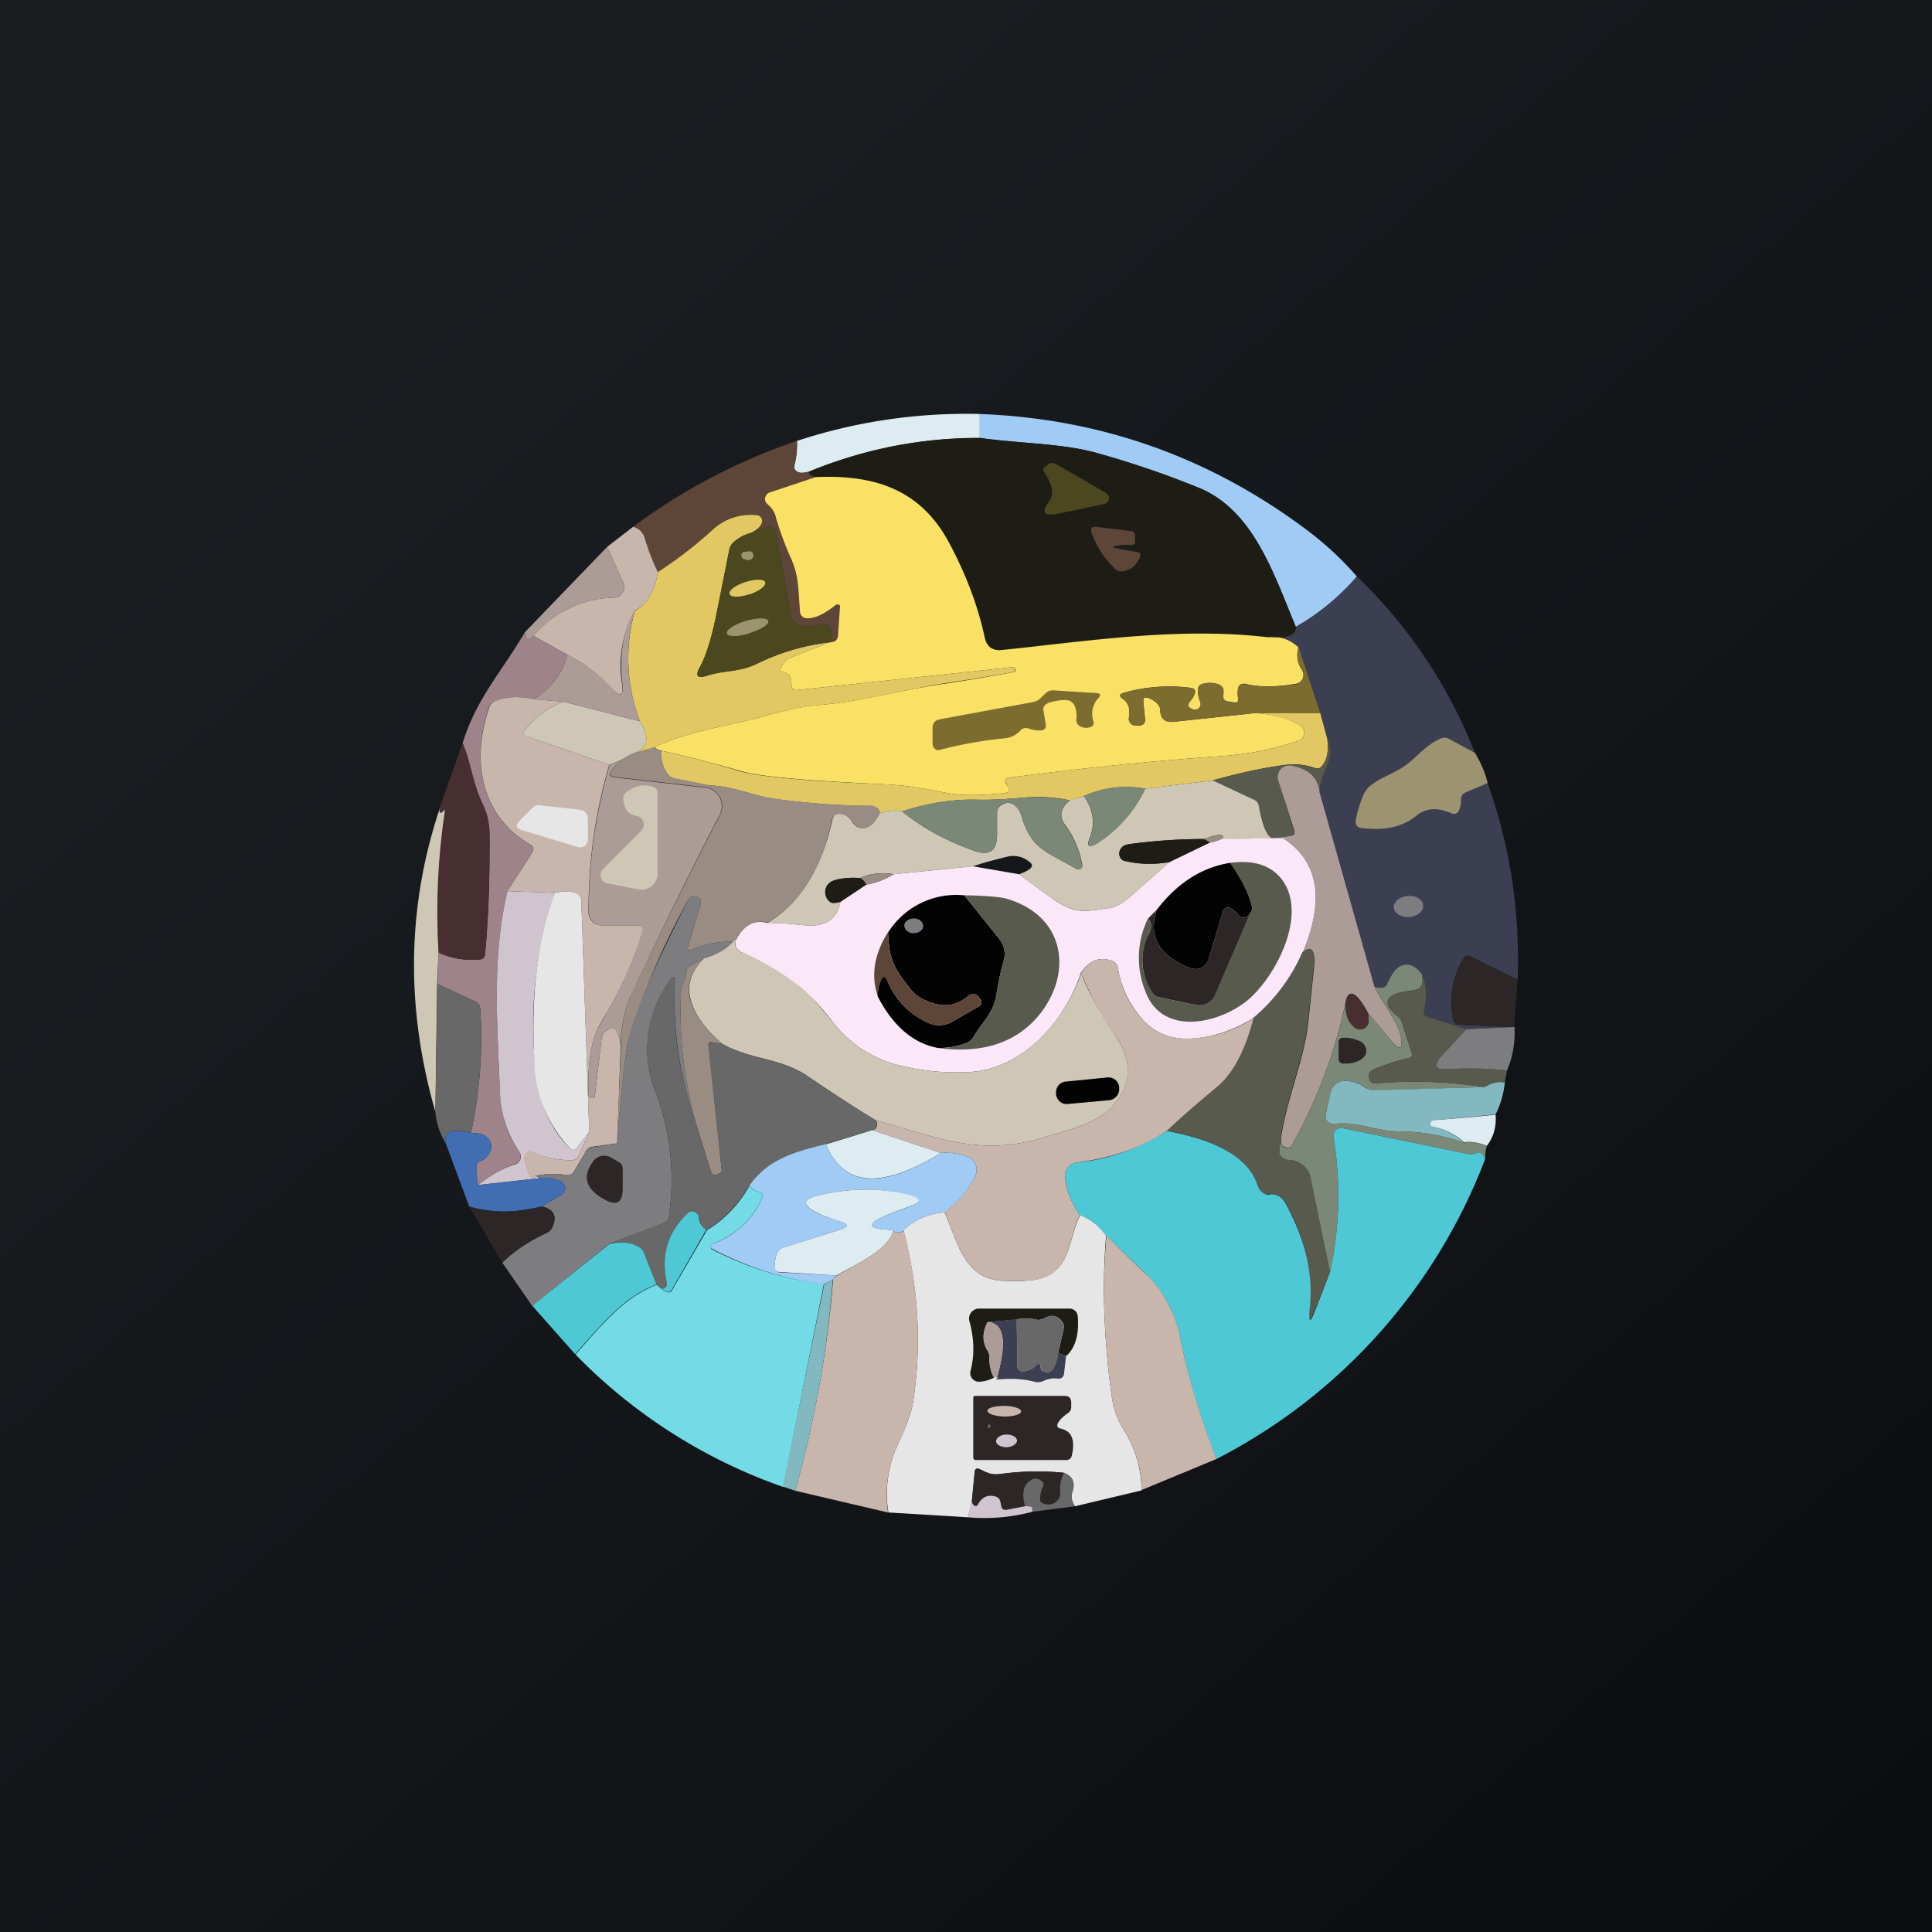 <!-- by TradingView --><svg width="56" height="56" viewBox="0 0 56 56" xmlns="http://www.w3.org/2000/svg"><path fill="url(#a)" d="M0 0h56v56H0z"/><path d="M28.4 12v.7c-1.69-.01-3.34.31-4.95.97-.15.04-.26.05-.34 0a.17.17 0 0 1-.08-.08.17.17 0 0 1 0-.11c.06-.23.08-.47.07-.7a15.7 15.7 0 0 1 5.3-.78Z" fill="#DDECF1"/><path d="M39.33 16.71a6.7 6.7 0 0 1-1.77 1.46c-.64-1.53-1.23-3.4-2.83-4.04-.99-.4-2-.74-3.01-1.02-.98-.26-2.22-.26-3.32-.42V12c3.47.13 6.59 1.23 9.37 3.28.6.44 1.12.92 1.56 1.43Z" fill="#9FCBF5"/><path d="M28.4 12.7c1.1.15 2.34.15 3.32.41 1.02.28 2.02.62 3 1.02 1.61.64 2.2 2.51 2.84 4.04.02.25-.26.35-.82.3-2.63-.3-5.4.14-7.7.37-.28.02-.44-.1-.5-.37a10.5 10.5 0 0 0-1.01-2.7c-.83-1.6-2.18-2.02-3.9-1.94-.14-.04-.2-.1-.18-.16 1.61-.66 3.26-.98 4.95-.98Z" fill="#1D1D16"/><path d="M23.1 12.78c.01.23-.01.47-.08.7a.17.17 0 0 0 .01.11c.02.04.05.07.08.09.08.04.19.03.34-.01-.02.06.04.12.19.16l-1.35.45a.2.2 0 0 0-.05.33c.12.1.2.23.26.43.07.26.21.64.42 1.13.23.54.21.9.27 1.58a.2.2 0 0 0 .18.17c.23.02.51-.11.85-.38a.09.09 0 0 1 .1-.01.09.09 0 0 1 .04.08l-.07.81c-.01.14-.1.2-.26.2.1-.25.09-.42-.05-.51a.17.17 0 0 0-.15-.02c-.29.1-.54.09-.76-.03a.25.25 0 0 1-.13-.18l-.45-2.42c-.03-.17-.13-.22-.28-.17l-.45.16c.18-.08.29-.18.32-.3a.17.17 0 0 0-.15-.22c-.49-.04-.92.1-1.28.43-.48.44-1.01.85-1.58 1.22a6.75 6.75 0 0 1-.37-.94c-.06-.2-.17-.32-.35-.37a17.09 17.09 0 0 1 4.75-2.49Z" fill="#5D4538"/><path d="M30.25 13.66a.07.07 0 0 1-.01-.04v-.03c.03-.05.09-.1.18-.15a.2.2 0 0 1 .19.01l1.45.84a.17.17 0 0 1 .08.18.17.17 0 0 1-.13.14l-1.34.28c-.42.08-.5-.04-.26-.36.15-.2.1-.49-.16-.87Z" fill="#4B481F"/><path d="M36.74 18.47c.36-.04.66.06.9.29a.75.75 0 0 0 .1.66.27.27 0 0 1 .02.25.26.26 0 0 1-.2.15c-.59.1-1.08.1-1.47 0-.1-.01-.16.02-.2.11a.93.93 0 0 0 0 .33c0 .09-.04.12-.12.1l-.19-.03c-.1-.02-.14-.08-.12-.19v-.08a.2.2 0 0 0-.13-.22.77.77 0 0 0-.46-.02c-.1.02-.15.09-.15.19 0 .11.03.23.07.34.01.03.02.06.01.08a.16.16 0 0 1-.17.14.26.26 0 0 1-.12-.04c-.08-.05-.09-.1-.03-.18.08-.1.13-.18.15-.24.03-.1 0-.15-.1-.17a4.8 4.8 0 0 0-1.95.14c-.14.04-.15.1-.03.18.16.11.22.3.17.55a.2.2 0 0 0 .21.22h.11c.11-.02.16-.08.15-.2l-.05-.47c-.01-.14.04-.18.17-.12.2.09.31.2.32.33 0 .26.14.38.4.35l2.34-.25c.52.02.95.14 1.31.35a.25.25 0 0 1-.04.45c-.73.25-1.5.4-2.29.45-1.94.14-3.97.34-6.09.62-.1.01-.14.07-.1.17l.06.1c.05.11.01.17-.1.18-.45.04-1.1.1-1.65 0-.78-.15-1.21-.23-1.87-.26-2.22-.1-3.6-.22-4.12-.38-.77-.22-1.54-.42-2.3-.59a.31.31 0 0 1-.2-.1c.96-.48 2.1-.6 3.16-.9.64-.18 1.2-.3 1.67-.33 1.23-.11 2.3-.44 3.63-.62a57.4 57.4 0 0 0 1.99-.34v-.07a.08.08 0 0 0-.04-.05.07.07 0 0 0-.05-.01l-6.22.66c-.12.01-.18-.04-.18-.17.01-.2-.07-.31-.24-.35-.08-.01-.1-.06-.06-.14l.08-.12a.3.3 0 0 1 .15-.14l1.16-.46c.16 0 .25-.06.26-.2a79.04 79.04 0 0 1 .06-.86.09.09 0 0 0-.13-.02c-.34.27-.62.4-.85.38a.2.2 0 0 1-.18-.17c-.06-.69-.03-1.04-.27-1.58a9.37 9.37 0 0 1-.42-1.13.73.73 0 0 0-.26-.43.2.2 0 0 1 .05-.33l1.35-.45c1.7-.08 3.06.35 3.89 1.94.5.94.83 1.85 1.01 2.7.06.27.22.4.5.37 2.3-.23 5.07-.68 7.7-.37Z" fill="#F8E164"/><path d="M21.76 15.45c-.19.05-.35.14-.49.26a.4.4 0 0 0-.13.22c-.3 1.53-.46 2.3-.47 2.3-.12.5-.25.87-.39 1.12-.13.24-.07.32.2.24.53-.18.94-.09 1.5-.37a6.38 6.38 0 0 1 2.05-.6l-1.16.46a.3.3 0 0 0-.15.14l-.08.12c-.04.08-.02.13.06.14.17.04.25.15.24.35 0 .13.05.18.18.17l6.22-.66.05.01c.02.02.03.03.03.05v.07a57.69 57.69 0 0 1-2 .33c-1.31.2-2.38.52-3.61.63-.48.04-1.03.15-1.67.33-1.06.3-2.2.42-3.16.9l-.68.2c.48-.15.56-.46.25-.95a5.1 5.1 0 0 1-.15-3.2c.36-.2.58-.57.67-1.13.57-.37 1.1-.78 1.58-1.22.36-.33.8-.47 1.28-.43a.17.17 0 0 1 .15.23c-.03.1-.14.2-.32.29Z" fill="#E2C862"/><path d="M24.03 18.62c-.72.09-1.4.29-2.05.6-.56.28-.97.2-1.5.37-.27.08-.33 0-.2-.24.14-.25.27-.62.4-1.12l.46-2.3a.4.4 0 0 1 .13-.22c.14-.13.3-.21.49-.26l.45-.16c.16-.05.25 0 .28.17l.45 2.42c.01.08.05.14.13.18.22.12.47.13.76.03l.08-.01c.02 0 .05.01.07.03.14.1.15.26.05.5Z" fill="#4B481F"/><path d="M18.35 15.27c.18.05.3.17.35.37.09.28.2.6.37.94-.09.56-.31.94-.67 1.12a3.26 3.26 0 0 0-.37 2.12c.05.36-.05.4-.3.13a4.58 4.58 0 0 0-1.28-.97l-.99-.55a3.17 3.17 0 0 1 2.35-1.11.3.3 0 0 0 .26-.42l-.47-1.05.75-.58Z" fill="#C8B5AC"/><path d="m32.38 15.9.58.1c.1.02.12.07.08.16-.1.23-.27.36-.49.4a.27.27 0 0 1-.24-.08 2.69 2.69 0 0 1-.67-1.04c-.04-.13 0-.18.14-.17l.98.12c.1 0 .14.06.14.14v.17a.1.1 0 0 1-.08.1.1.1 0 0 1-.04 0 1.16 1.16 0 0 0-.4.02c-.15.02-.15.05 0 .07Z" fill="#5D4538"/><path d="m17.6 15.85.47 1.05a.3.3 0 0 1-.26.42c-.93.03-1.71.4-2.35 1.11l-.08.07c-.07.05-.12.03-.14-.05l-.03-.12 2.39-2.48Z" fill="#AC9C97"/><path d="m21.56 16 .15-.02a.12.12 0 0 1 .1.2c-.05.05-.12.07-.2.04-.09-.02-.13-.07-.12-.15 0-.02.01-.03.03-.05a.08.08 0 0 1 .04-.02Z" fill="#9C9371"/><path d="M21.73 17.23c.28-.1.48-.25.45-.35-.03-.1-.29-.1-.57-.01-.29.09-.5.25-.46.35.03.1.29.1.58 0Z" fill="#E2C862"/><path d="m42.75 21.82-.74-.4a.27.27 0 0 0-.24-.01c-.52.2-.76.64-1.2.9-.49.26-.92.37-1.07.77-.12.32-.2.56-.21.74 0 .04 0 .09.03.12s.07.06.11.06c.7.09 1.23-.03 1.62-.35.32-.27.68-.22 1.03-.07.09.04.15.01.2-.07.04-.08.06-.2.07-.34 0-.1.05-.16.13-.2l.64-.27c.65 1.82.94 3.72.87 5.7l-1.37-.68c-.09-.04-.15-.02-.2.06a2.47 2.47 0 0 0-.3 1.78.18.18 0 0 0 .16.14l1.58.07-1.36.06-1.12-.36c-.09-.03-.12-.08-.1-.17.09-.43.07-.77-.06-1.05-.18-.26-.38-.34-.6-.25-.21.08-.3.3-.4.49a.22.22 0 0 1-.2.14.4.4 0 0 1-.18-.04l-1.59-5.62c0-.62.5-.94.22-1.56l-.2-.74-.64-1.91a1.08 1.08 0 0 0-.9-.3c.57.06.85-.04.83-.29a6.7 6.7 0 0 0 1.77-1.46 14.34 14.34 0 0 1 3.42 5.11Z" fill="#3C3F52"/><path d="M18.4 17.7a5.1 5.1 0 0 0 .15 3.21l-2.2-.57-.86-.07c.5-.33.82-.76.96-1.3.54.3.97.62 1.29.98.24.28.34.23.3-.13-.1-.84.02-1.55.36-2.12Z" fill="#AC9C97"/><path d="M21.72 18.35c.33-.1.58-.25.55-.35-.03-.1-.32-.1-.66 0-.33.1-.57.26-.54.36.02.1.32.1.65 0Z" fill="#9C9371"/><path d="m15.2 18.33.04.12c.02.08.07.1.14.05l.08-.07.99.55a2.2 2.2 0 0 1-.96 1.29c-.43-.1-.8-.08-1.14.05a.3.3 0 0 0-.18.19c-.51 1.5-.26 3.13 1.2 3.98.1.05.11.12.06.2l-.72 1.14c-.45 1.9-.3 3.8-.22 5.77.02.7.21 1.29.56 1.78a.24.24 0 0 1-.12.36c-.35.12-.71.32-1.09.61l-.03-.52c0-.1.04-.15.12-.18.1-.03.18-.1.24-.2.08-.14.1-.27.03-.38-.08-.16-.27-.24-.55-.23.26-1.2.35-2.4.27-3.6a.22.22 0 0 0-.13-.2l-1.11-.52.03-.91c.37.17.77.24 1.2.2.1-.01.14-.06.15-.16.1-1.04.14-2.19.13-3.46 0-.33-.07-.61-.19-.85-.3-.6-.34-1.2-.59-1.8.39-1.29 1.17-2.12 1.8-3.21Z" fill="#9E848A"/><path d="M38.27 20.67h-1.9l-2.34.25c-.26.03-.4-.09-.4-.35 0-.13-.11-.24-.32-.33-.13-.06-.18-.02-.17.12l.05.48c.01.1-.04.17-.15.18l-.1.01a.2.2 0 0 1-.22-.22c.05-.25 0-.44-.18-.55-.1-.09-.1-.14.04-.18a4.8 4.8 0 0 1 1.94-.14c.1.02.14.07.11.17a.76.76 0 0 1-.15.24c-.06.07-.05.13.03.18.02.02.06.04.12.04a.16.16 0 0 0 .16-.22.93.93 0 0 1-.07-.34c0-.1.05-.17.15-.19a.77.77 0 0 1 .46.02c.1.04.14.11.14.22l-.01.08c-.02.1.02.17.12.2l.19.03c.08.01.13-.02.12-.11a.93.93 0 0 1 0-.33c.04-.09.1-.12.2-.1.4.09.88.09 1.47 0a.26.26 0 0 0 .2-.16.27.27 0 0 0-.02-.25.75.75 0 0 1-.1-.66l.63 1.91ZM30.25 20.63l.06.36c.02.1-.02.16-.12.18a.9.9 0 0 1-.39-.06.22.22 0 0 0-.22.06.7.7 0 0 1-.45.23 11.72 11.72 0 0 0-1.94.35.2.2 0 0 1-.16-.2v-.44c0-.15.07-.23.21-.26l2.7-.5a.43.43 0 0 0 .23-.12l.13-.13a.3.3 0 0 1 .23-.09l1.26.08c.1.01.13.05.06.13a.67.67 0 0 0-.16.68c.03.09 0 .15-.1.18a.35.35 0 0 1-.27-.02.2.2 0 0 1-.12-.21.83.83 0 0 0-.04-.36.28.28 0 0 0-.28-.2c-.16 0-.32.03-.48.08-.13.05-.18.13-.15.26Z" fill="#7D6C30"/><path d="m15.49 20.27.85.07a2.5 2.5 0 0 0-1.13.83c-.06.08-.04.13.05.17l2.4.83a14.8 14.8 0 0 0-.6 4.29.37.37 0 0 0 .37.36h1.06a.14.14 0 0 1 .14.2c-.29.9-.69 1.78-1.2 2.6-.29.48-.41 1.19-.37 2.14 0 .04.02.05.05.06h.08a.05.05 0 0 0 .05-.02v-.02l.2-1.7c.02-.1.07-.18.16-.22a.45.45 0 0 1 .16-.06c.07 0 .12.07.17.21.04.1.05.2.06.3l-.1 2.83-.72.1a.25.25 0 0 0-.19.13l-.34.59a.2.2 0 0 1-.2.1c-.3-.05-.6-.04-.92.02-.09.24-.2.07-.32-.5a.16.16 0 0 1 .23-.2c.36.17.74.25 1.14.25a.23.23 0 0 0 .21-.14l.3-.68-.23-6.69a.24.24 0 0 0-.12-.2c-.16-.09-.37-.1-.64-.04l-1.38-.05.72-1.13c.05-.09.04-.16-.05-.21-1.47-.85-1.72-2.49-1.2-3.98a.3.3 0 0 1 .17-.19c.33-.13.71-.15 1.14-.05Z" fill="#C8B5AC"/><path d="m16.34 20.34 2.21.57c.31.49.23.8-.25.95l-.28.16-.36.15-2.4-.83c-.1-.03-.11-.1-.05-.17a2.5 2.5 0 0 1 1.13-.83Z" fill="#CFC7B5"/><path d="m38.27 20.67.2.74c.05.34 0 .6-.14.78-.06.08-.13.1-.22.07a1.87 1.87 0 0 0-.77-.1c-.6.07-1.33.22-2.19.46l-1.95.24a3.03 3.03 0 0 0-1.79.22l-.39.12c-.47-.1-.92-.12-1.36-.08-.52.05-.97.07-1.33.06-.71-.02-1.44.1-2.18.34-.15-.05-.37-.03-.65.05 0-.06-.03-.11-.1-.16a.26.26 0 0 0-.15-.05c-.92 0-1.85-.08-2.79-.2-.65-.1-1.24-.38-1.87-.39l-1.02-.2a.35.35 0 0 1-.23-.15 1 1 0 0 1-.17-.66c.77.17 1.54.37 2.3.6.53.15 1.9.28 4.13.37.66.03 1.1.11 1.87.26.55.1 1.2.04 1.64 0 .12 0 .16-.07.1-.18l-.04-.1c-.05-.1-.02-.16.1-.17 2.1-.28 4.14-.48 6.08-.62.8-.05 1.56-.2 2.29-.45a.25.25 0 0 0 .04-.45c-.36-.2-.8-.33-1.3-.35h1.9Z" fill="#E2C862"/><path d="M42.75 21.82c.17.28.3.57.37.88l-.64.27a.21.21 0 0 0-.13.2c0 .15-.03.26-.07.34-.05.08-.11.1-.2.07-.35-.15-.7-.2-1.03.07-.39.32-.92.44-1.62.35a.16.16 0 0 1-.1-.06.17.17 0 0 1-.04-.12c.02-.18.09-.43.21-.74.15-.4.58-.51 1.06-.78.45-.25.69-.68 1.21-.9a.27.27 0 0 1 .24.02l.74.4Z" fill="#9C9371"/><path d="M38.25 22.97c-.03-.42-.3-.68-.81-.78a.34.34 0 0 0-.39.44l.46 1.45c.03.09 0 .13-.09.15l-.51.07c-.17-.01-.3-.32-.42-.93a.24.24 0 0 0-.14-.19l-1.2-.56c.86-.24 1.6-.39 2.19-.45.24-.03.5 0 .77.1.1.02.16 0 .22-.07.14-.19.19-.45.14-.8.29.63-.22.95-.22 1.57Z" fill="#595A4E"/><path d="M13.41 21.54c.25.6.3 1.2.6 1.8.11.24.17.52.18.85 0 1.27-.03 2.42-.13 3.46 0 .1-.06.15-.15.16-.43.04-.83-.03-1.2-.2-.08-1.38-.02-2.74.18-4.07.01-.08 0-.1-.03-.04a.12.12 0 0 1-.08.06c-.02 0-.04 0-.05-.03v-.08l.68-1.91Z" fill="#472E31"/><path d="M18.98 21.67c.06.06.13.09.2.1a1 1 0 0 0 .16.65c.06.08.13.12.23.14l1.02.21c.63 0 1.22.3 1.87.38.94.13 1.87.2 2.79.2.06 0 .11.03.16.06.06.05.09.1.09.16-.14.32-.33.46-.55.43a.33.33 0 0 1-.22-.15c-.12-.17-.25-.26-.41-.26-.1 0-.17.05-.2.15-.3 1.46-.94 2.46-1.88 3-.38-.09-.69.08-.91.5 0-.02-.03 0-.1.06-.39-.02-.77.06-1.16.22-.12.05-.16 0-.12-.12l.36-1.2c.02-.07 0-.13-.07-.18a.23.23 0 0 0-.12-.04.17.17 0 0 0-.17.1 21.16 21.16 0 0 0-1.73 4.04c-.1.42-.2 1.42-.34 3.02L18 30.3c0-.56.11-1.06.3-1.48.93-1.97 1.79-3.7 2.57-5.2a.55.55 0 0 0-.17-.7.54.54 0 0 0-.25-.1l-2.65-.3c-.1-.02-.13-.07-.09-.15.07-.13.17-.25.32-.36l.28-.16.68-.2Z" fill="#998C82"/><path d="M18.02 22.02c-.15.11-.25.23-.32.36-.04.08-.01.13.09.15l2.65.3a.54.54 0 0 1 .48.54c0 .09-.02.17-.06.25-.78 1.5-1.64 3.24-2.56 5.21-.2.42-.3.92-.31 1.48 0-.1-.02-.2-.06-.3-.05-.14-.1-.21-.17-.2-.04 0-.1.01-.16.05a.27.27 0 0 0-.16.22l-.2 1.7a.05.05 0 0 1-.05.05l-.08-.01c-.03 0-.05-.02-.05-.06-.04-.95.08-1.66.37-2.13a11.37 11.37 0 0 0 1.2-2.69.14.14 0 0 0-.14-.12h-1.06a.37.37 0 0 1-.36-.36c-.02-1.4.18-2.84.6-4.29l.35-.15ZM38.25 22.97l1.59 5.63c.19.4.69 1.03.76 1.43.07.39-.02.43-.27.14l-.68-.81c-.3-.57-.52-.7-.63-.4a14.39 14.39 0 0 1-1.6 4.28.2.2 0 0 1-.19 0 .2.2 0 0 1-.08-.05l-.02-.2c.17-1.16.66-2.23.79-3.34l.16-1.53c.06-.57-.05-.74-.32-.51.65-1.55.45-2.66-.58-3.32l-.27.01.51-.07c.09-.02.12-.06.1-.15l-.47-1.45a.34.34 0 0 1 .39-.44c.5.1.78.36.81.78Z" fill="#AC9C97"/><path d="m35.15 22.62 1.2.56c.08.04.13.1.14.19.11.6.25.92.42.93l.27-.01-1.76.04c.1-.17-.07-.18-.53-.01-.72 0-1.44.05-2.18.15-.1.02-.16.05-.2.1-.06.07-.08.15-.06.23.02.09.08.15.18.16.4.1.81.1 1.26.03l-1.07.95c-.26.23-.48.36-.65.38-.76.1-1 .2-1.76-.34l-.87-.64c.33-.12.44-.23.33-.33a.73.73 0 0 0-.67-.18c-.33.08-.67.17-1 .28l-2.3.23a1.63 1.63 0 0 0-.97.11c-.3-.02-.57 0-.78.08a.35.35 0 0 0-.06.63c.04.02.13.02.27-.02-.11.56-.49.73-1.05.68-.44-.05-.8-.07-1.07-.07.94-.55 1.57-1.55 1.89-3 .02-.1.08-.16.19-.16.16 0 .3.09.4.26a.33.33 0 0 0 .23.15c.22.03.4-.11.55-.43.28-.08.5-.1.65-.05.59.48 1.29.86 2.09 1.14.44.16.66 0 .66-.47v-.64c0-.1.05-.17.13-.22.12-.07.24-.08.35-.01.1.06.18.17.23.34.29.95.68 1 1.58 1.52a.12.12 0 0 0 .13 0 .12.12 0 0 0 .05-.11c-.07-.4-.23-.8-.51-1.18-.17-.24-.12-.47.16-.7l.4-.11c.27.39.33.79.17 1.2-.1.25-.03.3.2.17a3.78 3.78 0 0 0 1.4-1.59l1.96-.24ZM18.45 23.65c-.22-.03-.35-.19-.38-.46a.23.23 0 0 1 .1-.24c.26-.18.5-.23.74-.15.1.03.15.1.15.2v2.32a.47.47 0 0 1-.56.46l-.9-.18a.24.24 0 0 1-.18-.17.25.25 0 0 1 .06-.24l1.11-1.11a.26.26 0 0 0 .06-.26.25.25 0 0 0-.2-.17Z" fill="#CFC7B5"/><path d="M33.2 22.86a3.78 3.78 0 0 1-1.4 1.59c-.24.14-.3.08-.2-.18.15-.4.1-.8-.19-1.2a3.03 3.03 0 0 1 1.79-.21ZM31.02 23.2c-.28.22-.33.45-.16.7.27.38.44.77.5 1.17a.11.11 0 0 1-.04.11.12.12 0 0 1-.13 0c-.9-.52-1.3-.57-1.58-1.52-.05-.17-.13-.28-.23-.34-.11-.07-.23-.06-.35 0a.25.25 0 0 0-.13.23v.64c0 .47-.22.63-.66.47-.8-.28-1.5-.66-2.1-1.14a6.35 6.35 0 0 1 2.2-.34c.35 0 .8-.01 1.32-.06.44-.04.9-.01 1.36.08Z" fill="#7B8777"/><path d="M17.04 23.76v.57a.23.23 0 0 1-.3.22l-1.59-.48c-.2-.06-.22-.16-.07-.3l.36-.36a.23.23 0 0 1 .2-.07l1.15.13c.17.02.25.12.25.29Z" fill="#E6E6E7"/><path d="M12.74 23.45v.08c0 .02.02.03.04.03.03-.01.06-.03.08-.06.03-.05.04-.04.03.04-.2 1.33-.26 2.69-.18 4.07l-.04.91-.05 3.71c-.86-2.99-.83-5.92.12-8.78Z" fill="#CFC7B5"/><path d="M35.42 24.33a.88.88 0 0 1-.35.09l-.18-.1c.46-.17.63-.16.53 0Z" fill="#998C82"/><path d="M37.18 24.29c1.03.66 1.23 1.77.58 3.32a5.2 5.2 0 0 1-1.43 1.9c-.62.38-1.25.58-1.9.6-.54 0-.97-.18-1.31-.56a2.95 2.95 0 0 1-.72-1.5.24.24 0 0 0-.17-.2c-.36-.13-.66-.01-.9.35-.46 1.4-1.67 2.76-3.18 2.87a6.81 6.81 0 0 1-2.04-.18 3.44 3.44 0 0 1-1.95-1.24 6.59 6.59 0 0 0-.96-1.03 8.12 8.12 0 0 0-1.69-1.01c-.17-.08-.23-.2-.18-.36.22-.43.53-.6.9-.5.29 0 .64.02 1.08.07.56.05.94-.12 1.05-.68l.75-.5c.26-.04.53-.14.79-.3l2.3-.23 1.34.23.87.64c.76.55 1 .44 1.76.34.17-.02.39-.15.65-.38l1.07-.95 1.18-.57c.07 0 .19-.03.35-.1l1.76-.03Z" fill="#FAE8F9"/><path d="m34.89 24.32.18.1-1.18.57a3.3 3.3 0 0 1-1.26-.03.2.2 0 0 1-.18-.16.26.26 0 0 1 .06-.23c.04-.05.1-.08.2-.1.74-.1 1.46-.15 2.18-.15Z" fill="#1D1D16"/><path d="M35.66 25c.36.53.58.98.64 1.34-.04.12-.1.2-.16.23a.19.19 0 0 1-.25-.05.64.64 0 0 0-.24-.2.14.14 0 0 0-.2.1l-.39 1.3c-.1.35-.33.45-.67.3-.82-.36-1.11-.91-.86-1.65.59-.77 1.3-1.23 2.13-1.36Z" fill="#030304"/><path d="M33.28 26.62c.1.12.11.26.04.4-.32.65-.27 1.25.13 1.8.02.05.06.07.1.08l1.12.23a.5.5 0 0 0 .55-.3l1.08-2.49c-.06-.36-.28-.8-.64-1.33.7-.09 1.2.08 1.51.5.7.97-.1 2.6-.86 3.35-.79.78-2.62 1.27-3.12-.15a2.6 2.6 0 0 1 .09-2.1Z" fill="#595A4E"/><path d="M25.9 25.34c-.26.16-.53.26-.8.3a.38.38 0 0 0-.17-.19c.36-.14.68-.17.97-.1Z" fill="#998C82"/><path d="M24.93 25.45c.07.03.13.1.18.19l-.75.5c-.14.04-.23.04-.27.02a.35.35 0 0 1 .06-.63c.21-.07.47-.1.78-.08Z" fill="#1D1D16"/><path d="m14.7 25.83 1.4.05a11.58 11.58 0 0 0-.6 4.85c.06 1.1.4 1.95 1.03 2.56.06.06.12.06.18-.01l.37-.47-.3.68a.24.24 0 0 1-.21.14c-.4 0-.78-.08-1.14-.24a.16.16 0 0 0-.23.18c.13.58.23.75.32.51l.13.07-1.8.2c.37-.29.73-.49 1.08-.6a.24.24 0 0 0 .12-.37 3.22 3.22 0 0 1-.56-1.78c-.08-1.97-.23-3.88.22-5.77Z" fill="#D0C5CE"/><path d="m17.08 32.81-.37.47c-.06.07-.12.07-.18.01a3.72 3.72 0 0 1-1.04-2.56c-.11-1.9.1-3.51.6-4.85.27-.06.48-.05.64.03a.24.24 0 0 1 .12.21l.23 6.7Z" fill="#E6E6E7"/><path d="m27.95 25.95 1.02 1.27a.7.7 0 0 1 .12.64c-.08.28-.15.59-.2.94-.1.6-.4.78-.68 1.27a.38.38 0 0 1-.2.16c-.24.1-.5.14-.8.15-.73-.13-1.32-.63-1.77-1.5 0-.2.04-.36.1-.49.07-.1.12-.1.17.01.23.57.63.99 1.2 1.25a.77.77 0 0 0 .7-.04l.78-.45a.11.11 0 0 0 .05-.07V29l-.07-.1a.2.2 0 0 0-.3-.04c-.35.31-.75.36-1.23.14-.2-.08-.35-.2-.48-.37-.47-.6-.58-.81-.62-1.6a2.34 2.34 0 0 1 2.2-1.08Z" fill="#030304"/><path d="M27.2 30.38c.3 0 .57-.05.81-.15a.38.38 0 0 0 .2-.16c.28-.49.58-.68.67-1.27.06-.35.13-.66.21-.94a.7.7 0 0 0-.12-.64l-1.02-1.27c.64.01 1.05.05 1.23.1 1.82.54 1.92 2.36.78 3.55-.66.67-1.57.93-2.75.78Z" fill="#595A4E"/><path d="M21.24 27.3c-.2.22-.48.38-.84.48L20 28a.22.22 0 0 0-.12.22c.01.1-.01.19-.06.27a.56.56 0 0 0-.08.29c-.06 1.29.09 2.56.44 3.8a10.74 10.74 0 0 1-.62-4.1c0-.2-.04-.22-.15-.05a3.36 3.36 0 0 0-.49 3 7.3 7.3 0 0 1 .47 3.82c-.01.1-.06.16-.14.2l-1.6.61-2.22 1.8-.87-1.26c.33-.33.76-.62 1.28-.86.09-.04.14-.1.18-.19.13-.31.02-.51-.32-.58l.58-.34a.22.22 0 0 0 .07-.3.22.22 0 0 0-.09-.08c-.2-.1-.4-.13-.6-.1a2.9 2.9 0 0 0-.14-.07c.32-.06.62-.07.93-.02a.2.2 0 0 0 .2-.1l.33-.59c.05-.07.1-.1.19-.12l.71-.11c.13-1.6.24-2.6.34-3.02.18-.79.75-2.13 1.73-4.04.03-.07.09-.1.17-.1.04 0 .08.01.12.04.07.05.09.1.07.18l-.36 1.2c-.04.13 0 .17.12.12.39-.16.77-.24 1.17-.22ZM40.85 26.58c.24-.02.42-.17.4-.33 0-.17-.2-.3-.44-.28-.24.02-.42.17-.41.33.01.17.21.3.45.28Z" fill="#7D7C7E"/><path d="m36.3 26.34-1.08 2.5a.5.5 0 0 1-.55.29l-1.11-.23a.19.19 0 0 1-.11-.07 1.65 1.65 0 0 1-.13-1.8c.07-.15.06-.29-.04-.41l.25-.25c-.25.74.04 1.29.86 1.65.34.15.56.05.67-.3l.39-1.3a.14.14 0 0 1 .2-.1c.1.05.17.11.24.2a.19.19 0 0 0 .25.05c.07-.04.12-.11.16-.23Z" fill="#2D2626"/><path d="M26.48 27.05c.15 0 .28-.09.28-.2 0-.13-.12-.23-.27-.23-.15 0-.27.09-.28.2 0 .13.12.23.27.23Z" fill="#7D7C7E"/><path d="M25.74 27.02c.04.8.15 1.02.62 1.61.13.16.29.29.48.37.48.22.88.17 1.22-.14a.2.2 0 0 1 .31.04l.06.1c.02.03.02.06.01.1 0 .02-.02.05-.05.06l-.78.45a.77.77 0 0 1-.7.04 2.23 2.23 0 0 1-1.2-1.25c-.05-.11-.1-.12-.16 0-.07.12-.1.28-.11.47-.2-.6-.1-1.22.3-1.85Z" fill="#5D4538"/><path d="M21.33 27.25c-.05.16 0 .28.18.36.53.22 1.1.56 1.7 1 .2.17.52.51.95 1.04a3.44 3.44 0 0 0 1.95 1.24c.69.17 1.37.22 2.04.18 1.5-.1 2.72-1.48 3.19-2.87.15.45.49 1.07 1.01 1.85.47.7.45 1.35-.06 1.97-.43.53-1.25.71-2.07.96-1.85.56-3.12-.04-4.82-.5-.67-.4-1.33-.84-1.98-1.28-.8-.55-1.64-.47-2.48-.94-.51-.43-.82-.87-.93-1.32-.1-.41.03-.8.39-1.16.36-.1.64-.26.84-.48.06-.07.1-.08.09-.05Z" fill="#CFC7B5"/><path d="m37.13 33-.05.35a.2.2 0 0 0 .1.21c.06.04.11.06.14.06.16 0 .31.05.43.14.12.08.2.2.23.35l.57 2.77L38.1 38c-.13.34-.18.33-.14-.04a5.18 5.18 0 0 0-.71-3.1.53.53 0 0 0-.22-.21.36.36 0 0 0-.27-.03c-.05.01-.12-.02-.2-.09a.39.39 0 0 1-.12-.18c-.34-1.05-1.78-1.42-2.63-1.58.47-.45.96-.88 1.47-1.29.45-.37.8-1.03 1.04-1.97a5.2 5.2 0 0 0 1.43-1.91c.27-.23.38-.06.32.5l-.16 1.54c-.13 1.1-.62 2.18-.79 3.35Z" fill="#595A4E"/><path d="m43.99 28.4-.1 1.36-.03.01-1.58-.07a.18.18 0 0 1-.16-.14 2.47 2.47 0 0 1 .3-1.78c.05-.08.12-.1.2-.06l1.37.68Z" fill="#2D2626"/><path d="M20.4 27.78c-.36.36-.5.75-.4 1.16.12.45.43.9.94 1.32l-.3-.05c-.08-.02-.12.02-.1.1l.38 3.61c0 .05-.02.08-.07.1l-.08.03a.13.13 0 0 1-.17-.1l-.42-1.36c-.35-1.25-.5-2.52-.44-3.81 0-.12.03-.21.08-.3a.44.44 0 0 0 .06-.26c0-.1.03-.17.12-.22l.4-.22Z" fill="#998C82"/><path d="M36.33 29.52c-.24.94-.6 1.6-1.04 1.97-.5.42-1 .84-1.47 1.29-.7.48-1.57.78-2.62.92a.38.38 0 0 0-.33.4c.03.39.18.76.43 1.12-.31.61-.24 1.45-1 1.8-.3.13-.82.1-1.1.11-1.25.01-1.42-1.08-1.82-2 .4-.3.7-.66.89-1.05a.41.41 0 0 0-.24-.56c-.25-.09-.5-.12-.76-.1l-1.99-.66c.13-.03.17-.12.12-.28 1.7.46 2.97 1.06 4.82.5.82-.25 1.64-.43 2.07-.96.5-.62.53-1.28.06-1.97a8.44 8.44 0 0 1-1.01-1.85c.23-.36.53-.48.9-.35.09.04.14.1.16.2.1.59.34 1.09.72 1.5.34.38.77.56 1.3.55.66-.01 1.3-.2 1.9-.58Z" fill="#C8B5AC"/><path d="M41.22 28.25c.03.17.01.3-.05.37-.1.14-.63.06-.88.29a.2.2 0 0 0-.05.24c.04.09.12.18.25.29.07.05.12.12.15.21l.28.87c.02.08 0 .13-.09.15-.28.06-.6.16-.95.3-.15.06-.22.14-.2.25 0 .05.02.1.06.14.04.03.1.05.14.04 1.07-.09 2.12-.05 3.15.11l-3.2.1a.38.38 0 0 1-.24-.08c-.2-.14-.4-.2-.61-.2a.44.44 0 0 0-.42.35l-.12.57c-.05.23.05.34.29.32.29-.03.63 0 1.03.12.24.06.57.1 1 .11.55.02 1.11.12 1.68.32.18-.04.4 0 .66.09-.04.11-.05.24-.05.38-.07-.15-.16-.2-.29-.16a.35.35 0 0 1-.19.02l-3.66-.75a.22.22 0 0 0-.26.25c.22 1.33.18 2.64-.1 3.93l-.57-2.77a.58.58 0 0 0-.23-.35.71.71 0 0 0-.43-.14c-.03 0-.08-.02-.14-.06a.2.2 0 0 1-.1-.2l.05-.36c0 .1 0 .16.02.19a.2.2 0 0 0 .27.05 14.39 14.39 0 0 0 1.6-4.27c-.05.35.02.62.23.8a.25.25 0 0 0 .42-.15c0-.07 0-.16-.02-.26l.68.81c.25.3.34.25.27-.14-.07-.4-.57-1.04-.76-1.43a.4.4 0 0 0 .18.03c.1 0 .17-.05.2-.14.1-.19.19-.41.4-.5.22-.08.42 0 .6.26Z" fill="#7B8777"/><path d="m42.5 29.83-.7.76c-.28.3-.21.43.2.4.49-.04 1.05-.03 1.68.04l-.06.35c-.17-.04-.37 0-.6.13-1.02-.16-2.07-.2-3.14-.1a.2.2 0 0 1-.14-.05.2.2 0 0 1-.07-.14c0-.1.06-.2.21-.25.36-.14.67-.24.95-.3.08-.02.1-.07.09-.15l-.28-.87a.43.43 0 0 0-.15-.21.88.88 0 0 1-.25-.3.2.2 0 0 1 .05-.24c.25-.22.77-.14.88-.28.06-.08.08-.2.05-.37.13.28.15.62.06 1.05-.02.09.01.14.1.17l1.12.36Z" fill="#595A4E"/><path d="m20.18 32.59.42 1.37a.13.13 0 0 0 .17.09l.08-.03c.05-.02.07-.05.07-.1l-.39-3.6c0-.1.03-.13.12-.11l.29.05c.84.47 1.67.39 2.48.94.65.44 1.3.87 1.98 1.28.05.16 0 .25-.12.28l-1.34.4c-.97.24-1.67.44-2.22 1.2-.3.53-.72.97-1.25 1.3a.46.46 0 0 1-.2-.36.2.2 0 0 0-.13-.17.2.2 0 0 0-.2.03c-.58.54-.79 1.21-.6 2.02v.06l-.03.05a.17.17 0 0 1-.1.06c-.03 0-.06 0-.1-.04l-.08-.08-.36-.9a.38.38 0 0 0-.16-.19 1.1 1.1 0 0 0-.85-.08l1.59-.62c.08-.03.13-.1.14-.19a7.3 7.3 0 0 0-.47-3.83 3.36 3.36 0 0 1 .48-3c.12-.16.17-.14.16.06-.07 1.39.14 2.76.62 4.1ZM13.65 32.84c-.2-.05-.38-.07-.52-.06-.18.02-.25.14-.21.36a2.1 2.1 0 0 1-.3-.9l.06-3.72 1.1.52c.09.04.13.1.14.2.08 1.2-.01 2.4-.27 3.6Z" fill="#696868"/><path d="M39.65 29.36c.02.1.03.19.02.26a.25.25 0 0 1-.42.15c-.2-.18-.28-.45-.23-.8.1-.3.32-.18.63.39Z" fill="#472E31"/><path d="M43.9 29.76c.02.46-.05.88-.22 1.27a9.47 9.47 0 0 0-1.68-.04c-.41.03-.48-.1-.2-.4l.7-.76 1.36-.06h.04Z" fill="#7D7C7E"/><path d="M38.8 30.2a.12.12 0 0 1 .13-.12H39a1 1 0 0 1 .23.03l.2.07c.05.04.1.07.12.12.03.04.05.08.05.13v.06c0 .09-.07.17-.18.24a.88.88 0 0 1-.42.1h-.08a.13.13 0 0 1-.12-.14v-.49Z" fill="#2D2626"/><path d="m32.1 31.23-1.2.12a.31.31 0 0 0-.29.34v.03c.02.17.17.3.34.28l1.2-.11c.18-.02.3-.17.29-.34v-.03a.31.31 0 0 0-.34-.29Z" fill="#030304"/><path d="M43.03 31.51c.22-.13.42-.17.59-.13-.04.34-.13.65-.27.92a56.67 56.67 0 0 1-1.83.17.13.13 0 0 0-.05.06c-.03.07 0 .12.07.13.33.07.63.22.9.46-.57-.2-1.13-.3-1.67-.32a4.37 4.37 0 0 1-1-.11c-.4-.11-.75-.15-1.04-.12-.24.02-.34-.09-.29-.32l.12-.57a.44.44 0 0 1 .42-.35c.2 0 .41.06.6.2.08.05.16.07.25.07l3.2-.09Z" fill="#82B9C0"/><path d="M43.35 32.3c.03.36-.06.66-.25.91-.26-.1-.48-.13-.66-.1a1.92 1.92 0 0 0-.9-.45c-.08-.01-.1-.06-.07-.13.01-.03.03-.05.05-.06a56.38 56.38 0 0 0 1.83-.16Z" fill="#DDECF1"/><path d="M43.05 33.59a16.3 16.3 0 0 1-7.79 8.7c-.48-1.2-.83-2.4-1.07-3.6a3.55 3.55 0 0 0-.95-1.74l-1.18-1.13c-.2-.28-.44-.48-.76-.6a2.3 2.3 0 0 1-.43-1.11.38.38 0 0 1 .33-.41 5.89 5.89 0 0 0 2.62-.92c.85.16 2.3.53 2.63 1.58.03.08.07.14.12.18.08.07.15.1.2.09a.36.36 0 0 1 .27.03c.09.04.16.12.22.22.58 1.05.82 2.08.7 3.1-.03.36.02.37.15.03l.44-1.13c.28-1.29.32-2.6.1-3.93a.22.22 0 0 1 .26-.25l3.66.75c.07.01.13 0 .2-.02.12-.05.21 0 .28.16Z" fill="#4FC8D6"/><path d="M13.65 32.84c.28 0 .47.07.55.23.06.11.05.24-.03.38a.43.43 0 0 1-.24.2c-.08.03-.12.09-.12.18l.03.52 1.81-.2c.2-.03.41 0 .61.1a.22.22 0 0 1 .1.3.22.22 0 0 1-.08.08l-.58.34c-.78.19-1.48.2-2.1 0l-.68-1.83c-.04-.22.03-.34.21-.36.14 0 .32.01.52.06Z" fill="#416DB2"/><path d="m25.28 32.76 1.99.66c-1.72 1.06-2.83.98-3.33-.25l1.34-.41Z" fill="#DDECF1"/><path d="M23.94 33.17c.5 1.23 1.61 1.32 3.33.25.26-.02.51.01.76.1a.41.41 0 0 1 .24.56c-.19.4-.48.74-.89 1.06-.5.04-.9.22-1.19.54-.15.07-.24.06-.3-.03-.95-.02-.8-.24.46-.67.38-.13.38-.24-.01-.34-.8-.21-1.65-.21-2.55-.01-.56.12-.57.31-.04.56.1.04.3.12.61.22.24.08.24.15 0 .23l-1.66.52a.27.27 0 0 0-.17.15c-.05.13-.08.27-.08.4 0 .1.05.16.15.17l1.65.09-.1.11-.27.15a9.72 9.72 0 0 1-3.27-1.05.1.1 0 0 1 .05-.13 2.45 2.45 0 0 0 1.43-1.32c.03-.08.01-.14-.07-.17a.58.58 0 0 1-.3-.2c.55-.76 1.25-.96 2.22-1.2Z" fill="#9FCBF5"/><path d="M17.51 34.76c-.55-.3-.64-.68-.3-1.12a.4.4 0 0 1 .5-.09l.22.13c.08.04.12.1.12.2v.57c0 .41-.18.52-.54.31Z" fill="#2D2626"/><path d="M21.72 34.36c.06.09.16.16.3.2.08.03.1.1.07.17-.3.64-.77 1.07-1.43 1.32a.1.1 0 0 0-.05.13c0 .02.02.03.04.04 1.03.53 2.11.86 3.23 1L22.7 43.1a15.55 15.55 0 0 1-6.02-3.84c.75-.84 1.4-1.66 2.36-2.02l.08.08c.06.05.12.1.19.12.08.04.14.02.18-.06l1-1.72c.52-.32.94-.76 1.24-1.3Z" fill="#72DBE6"/><path d="M25.9 35.65c-.14.6-1.15 1.02-1.65 1.32l-1.65-.1c-.1 0-.15-.05-.15-.16 0-.13.03-.27.08-.4a.27.27 0 0 1 .17-.15l1.66-.52c.24-.08.24-.15 0-.23-.31-.1-.51-.18-.6-.22-.54-.25-.53-.44.03-.56.9-.2 1.75-.2 2.55 0 .39.1.4.22 0 .35-1.25.43-1.4.65-.44.67Z" fill="#DDECF1"/><path d="M15.7 34.97c.34.07.45.27.32.58a.33.33 0 0 1-.18.19c-.52.24-.95.53-1.28.86l-.96-1.63a3.9 3.9 0 0 0 2.1 0Z" fill="#2D2626"/><path d="m20.47 35.65-.99 1.72c-.04.08-.1.1-.18.06a.68.68 0 0 1-.19-.12c.04.03.07.04.09.04.02 0 .04 0 .06-.02a.16.16 0 0 0 .05-.04.14.14 0 0 0 .02-.05v-.06c-.18-.81.03-1.48.61-2.02a.19.19 0 0 1 .2-.03.2.2 0 0 1 .12.17c.01.14.08.26.21.35Z" fill="#4FC8D6"/><path d="M27.38 35.14c.4.91.57 2 1.81 1.99.3 0 .8.02 1.12-.12.75-.34.68-1.18 1-1.79.3.12.56.32.75.6-.11 1.34-.07 2.75.11 4.25.08.61.1.9.45 1.45.3.5.46 1.06.47 1.68l-1.93.46a.46.46 0 0 1-.07-.44c.08-.25 0-.43-.25-.53a7.7 7.7 0 0 0-1.81.03c-.29.04-.4-.02-.62-.13-.1-.05-.15-.02-.16.1l-.08.82-.11.47-2.31-.14a3.4 3.4 0 0 1 .29-2.01c.24-.51.38-.9.42-1.16.26-1.64.17-3.3-.27-5 .29-.3.68-.49 1.19-.53Z" fill="#E6E6E7"/><path d="M26.2 35.68c.43 1.68.52 3.35.26 5-.04.25-.18.64-.42 1.15-.3.63-.4 1.3-.3 2.01l-2.69-.63c.56-2 .93-4.04 1.1-6.13l.1-.1c.5-.31 1.5-.73 1.65-1.33.05.1.14.1.3.03ZM35.26 42.29l-2.17.9a3.23 3.23 0 0 0-.47-1.67c-.35-.55-.37-.84-.45-1.45-.18-1.5-.22-2.91-.1-4.25.4.39.78.77 1.17 1.13.48.45.84 1.18.95 1.73.24 1.21.6 2.41 1.07 3.6Z" fill="#C8B5AC"/><path d="M19.03 37.23c-.96.36-1.61 1.18-2.36 2.02l-1.24-1.4 2.23-1.79c.32-.08.6-.06.85.08.08.05.13.1.16.19l.36.9Z" fill="#4FC8D6"/><path d="M24.14 37.08c-.16 2.1-.53 4.14-1.09 6.13l-.36-.12 1.2-5.86.25-.15Z" fill="#82B9C0"/><path d="M30.9 39.3a.57.57 0 0 1-.23-.09l.16-.68a.26.26 0 0 0-.05-.23c-.14-.18-.3-.2-.51-.09a.33.33 0 0 1-.24.04c-.21-.05-.4-.05-.56 0l-.84.07c-.16.3-.16.57-.01.82.05.07.07.16.06.25 0 .2.04.38.13.54a.96.96 0 0 1-.43.12.25.25 0 0 1-.25-.31c.12-.45.11-.93-.03-1.44a.29.29 0 0 1 .27-.37H31a.24.24 0 0 1 .24.23c.04.53-.07.91-.34 1.15Z" fill="#1D1D16"/><path d="M30.67 39.21c-.02.19-.07.35-.16.48a.2.2 0 0 1-.21.08.18.18 0 0 1-.14-.16c-.01-.11-.05-.12-.12-.04a.48.48 0 0 1-.4.18c-.1 0-.15-.06-.15-.16l-.02-1.35c.16-.04.35-.04.56.01.08.02.17 0 .24-.04.2-.12.37-.09.51.1.05.06.07.14.05.22l-.16.68Z" fill="#696868"/><path d="m29.47 38.24.02 1.35c0 .1.05.16.15.16.16 0 .29-.06.4-.18.07-.08.1-.07.12.04 0 .08.05.14.14.16a.2.2 0 0 0 .21-.08c.09-.13.14-.3.16-.48.08.05.15.08.23.1l-.06.52a.15.15 0 0 1-.17.13.76.76 0 0 0-.43.07.37.37 0 0 1-.26.02c-.34-.09-.7-.1-1.1-.06.32-1.09.23-1.64-.25-1.67l.84-.08Z" fill="#3C3F52"/><path d="M28.63 38.32c.48.03.57.58.25 1.67.09-.05.07-.07-.07-.07a1.03 1.03 0 0 1-.13-.53.43.43 0 0 0-.06-.25c-.15-.25-.15-.52 0-.82Z" fill="#AC9C97"/><path d="M30.75 41.41c.31.07.42.32.32.77-.02.1-.08.14-.17.14h-2.62a.07.07 0 0 1-.07-.07v-1.73c0-.04.02-.06.06-.06h2.58c.14 0 .2.07.2.2v.12a.2.2 0 0 1-.08.17c-.15.1-.25.2-.3.29-.05.1-.02.15.08.17Z" fill="#2D2626"/><path d="M29.1 41.06c.27 0 .49-.06.5-.15 0-.08-.22-.16-.49-.16s-.49.06-.49.14c0 .09.22.16.48.17Z" fill="#C8B5AC"/><path d="M28.63 41.33c0 .03 0 .06.03.07.02 0 .04-.02.05-.05 0-.03 0-.06-.03-.06-.02 0-.04.01-.05.04Z" fill="#696868"/><path d="M29.18 41.95c.17-.01.3-.1.3-.2-.01-.1-.15-.17-.31-.17-.17 0-.3.1-.3.2.01.1.15.17.31.17Z" fill="#D0C5CE"/><path d="M30.84 42.69a1 1 0 0 0-.11.56.28.28 0 0 1-.08.24c-.1.1-.21.14-.37.1-.1-.02-.15-.08-.13-.19a.89.89 0 0 1 .07-.29c.05-.08.03-.15-.05-.2-.1-.07-.2-.07-.3 0-.2.13-.26.38-.16.75l-.52.1c-.1.02-.16-.02-.17-.11l-.02-.1a.2.2 0 0 0-.17-.18c-.2-.05-.37.03-.48.23-.04.07-.09.07-.14 0a.3.3 0 0 1-.04-.1l.08-.82c0-.1.06-.14.16-.09.23.11.33.17.62.13a7.7 7.7 0 0 1 1.81-.03Z" fill="#2D2626"/><path d="m31.16 43.66-1.24.16c0-.1 0-.14-.03-.15a.4.4 0 0 0-.18-.01c-.1-.37-.05-.62.16-.75.1-.07.2-.07.3 0 .08.05.1.12.05.2a.88.88 0 0 0-.07.3c-.02.1.03.16.13.18.16.04.28 0 .37-.1a.28.28 0 0 0 .08-.24 1 1 0 0 1 .11-.56c.25.1.33.28.25.53-.05.15-.03.3.07.44Z" fill="#696868"/><path d="M29.71 43.66c.05-.01.11 0 .18.01.03.01.04.06.03.15a5.4 5.4 0 0 1-1.86.16l.1-.47a.3.3 0 0 0 .05.1c.05.06.1.06.14-.01.11-.2.27-.28.48-.23.1.02.15.08.17.17l.02.1c.01.1.07.14.17.12l.52-.1Z" fill="#D0C5CE"/><defs><linearGradient id="a" x1="10.42" y1="9.71" x2="68.15" y2="76.02" gradientUnits="userSpaceOnUse"><stop stop-color="#1A1E21"/><stop offset="1" stop-color="#06060A"/></linearGradient></defs></svg>